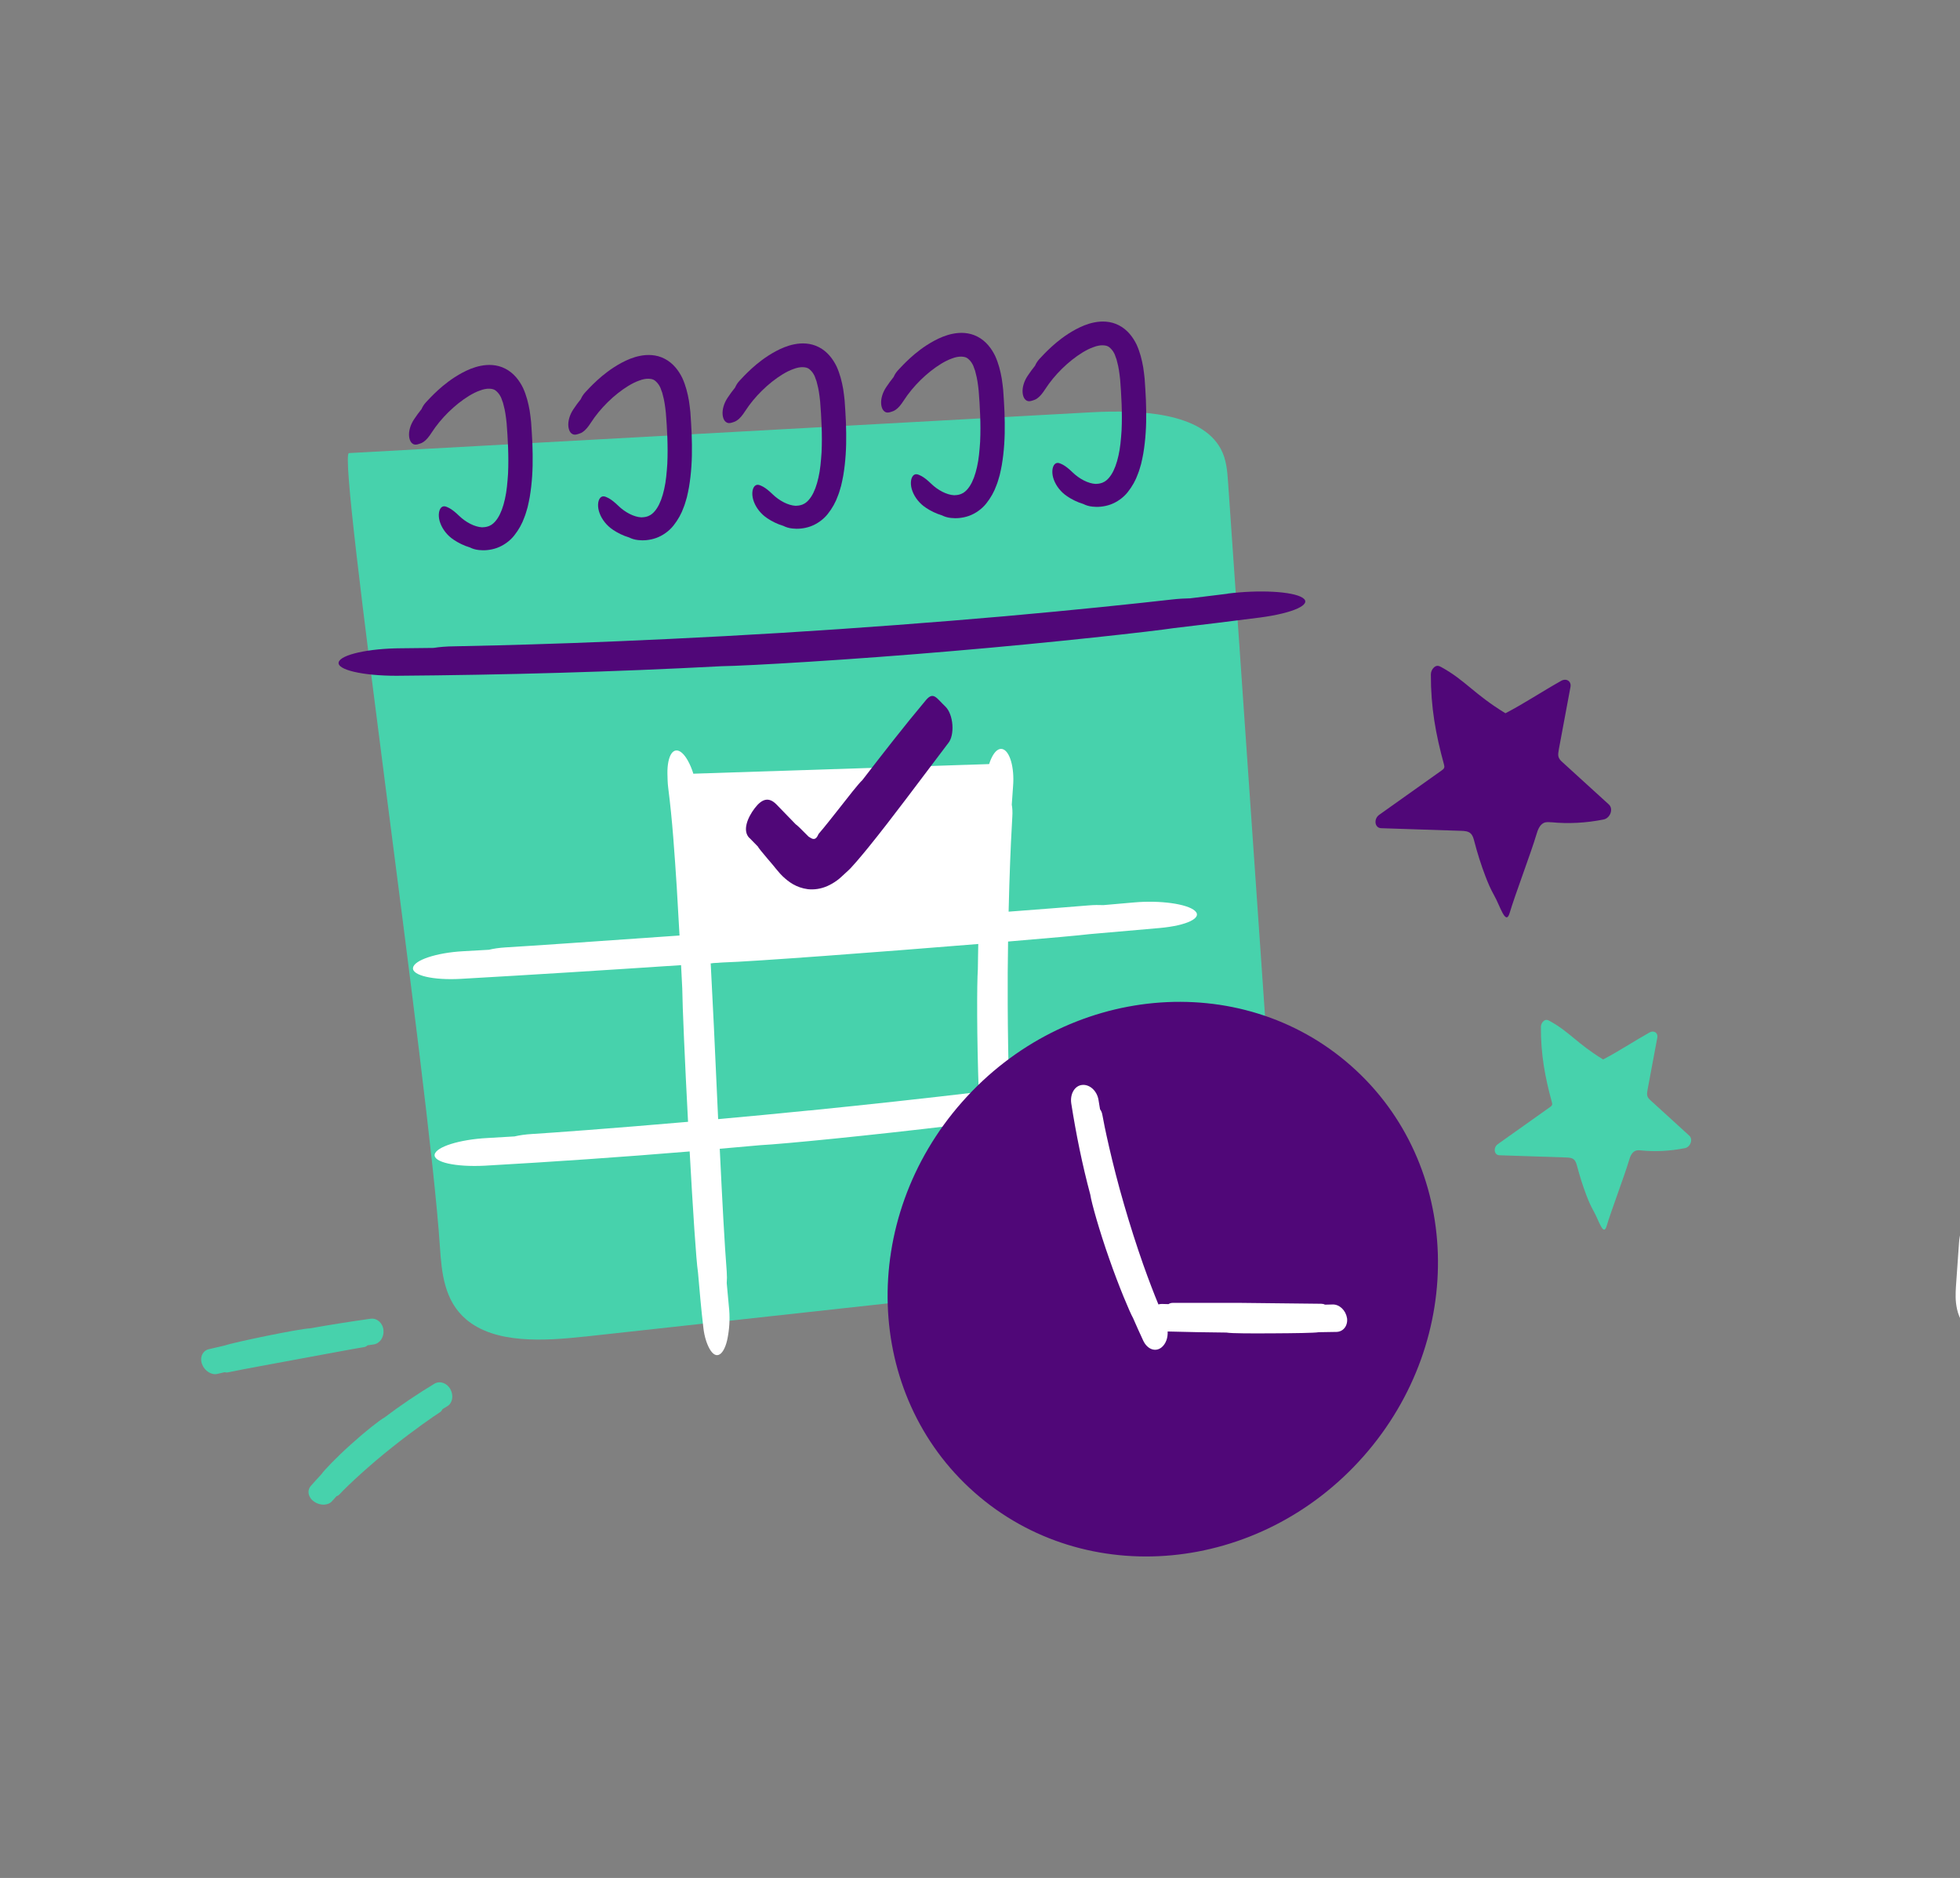 <?xml version="1.0" encoding="UTF-8"?><svg id="Ebene_1" xmlns="http://www.w3.org/2000/svg" viewBox="0 0 328.82 315"><rect x="0" y="0" width="328.82" height="315" fill="#808080" stroke="none"/><defs><style>.cls-1{fill:#fff;}.cls-2{fill:#47d2ac;}.cls-3{fill:#500778;}</style></defs><path class="cls-2" d="M98.09,224.2c34.26-3.76,68.52-7.51,102.77-11.27,3.24-.35,6.66-.77,9.19-2.44,4.33-2.85,4.39-8.08,4.08-12.59-2.7-38.99-5.4-77.98-8.1-116.97-.13-1.92-.28-3.88-1.23-5.64-3.29-6.08-13.57-6.58-21.78-6.13-41.49,2.28-82.99,4.56-124.48,6.84-2.05,.11,13.43,105.48,15.26,133.1,.29,4.34,.71,9.1,4.44,12.24,4.84,4.07,12.93,3.61,19.86,2.85"/><path class="cls-3" d="M205.95,99.59l-6.28,.77c-.93,.02-1.95,.07-3.07,.2-6.36,.72-16.36,1.77-27.97,2.8-11.61,1.02-24.83,2.02-37.61,2.8-12.78,.78-25.1,1.34-34.92,1.7-9.82,.35-17.12,.5-19.84,.55-1.41,.01-2.58,.12-3.53,.27l-5.43,.06c-5.44,.02-10.13,1.06-10.48,2.33-.35,1.27,4,2.29,9.73,2.28,18.15-.14,36.32-.64,54.43-1.6,4.56-.07,21.88-1.08,38.87-2.55,17-1.44,33.66-3.32,37.05-3.84,4.84-.57,9.67-1.16,14.5-1.78,5.6-.74,8.8-2.21,7.15-3.3-1.65-1.09-7.29-1.38-12.61-.71Z"/><path class="cls-3" d="M102.82,88.86c.82,.54,1.71,.99,2.72,1.29,.41,.21,.92,.38,1.52,.44,.84,.1,1.92,.04,3.02-.35,1.09-.39,2.17-1.15,2.91-2.09,.74-.93,1.33-1.98,1.71-3.07,.23-.55,.35-1.09,.53-1.66,.13-.56,.26-1.13,.36-1.71,.39-2.3,.53-4.71,.49-7.13-.02-1.21-.05-2.43-.14-3.64l-.12-1.82c-.08-.64-.13-1.27-.24-1.9-.22-1.27-.54-2.56-1.11-3.81-.6-1.24-1.55-2.51-2.96-3.23-1.4-.74-2.93-.73-4.13-.49-1.22,.24-2.23,.7-3.12,1.17-1.77,.96-3.08,2.03-4.06,2.92-.98,.9-1.64,1.62-2,2.01-.38,.4-.61,.81-.76,1.16-.44,.55-.87,1.12-1.26,1.72-.6,.9-.91,1.95-.83,2.83,.04,.43,.17,.81,.37,1.05,.21,.25,.45,.35,.7,.36,.25,0,.5-.08,.73-.16,.12-.04,.21-.07,.32-.12,.12-.06,.23-.12,.32-.19,.43-.29,.88-.82,1.36-1.57,1.54-2.38,3.86-4.67,6.27-6.15,.6-.36,1.22-.68,1.81-.88,.59-.23,1.15-.33,1.59-.31,.44,.02,.76,.09,1.04,.3,.28,.23,.61,.55,.87,1.08,.07,.11,.13,.32,.22,.57,.04,.12,.1,.25,.15,.4,.04,.16,.09,.33,.13,.52,.21,.72,.36,1.73,.48,2.89,.2,2.48,.38,5.57,.24,8.52-.1,1.47-.22,2.94-.52,4.22-.28,1.29-.7,2.42-1.2,3.19-.5,.78-1.03,1.18-1.5,1.36-.47,.18-.9,.19-1.13,.2-1.27-.06-2.75-.86-3.85-1.92-.64-.62-1.17-1.04-1.63-1.29-.45-.21-.94-.53-1.39-.1-.48,.49-.53,1.62-.13,2.64,.39,1.04,1.19,2.07,2.23,2.75Z"/><path class="cls-3" d="M128.7,86.92c.82,.54,1.71,.99,2.72,1.29,.41,.21,.92,.38,1.52,.44,.84,.1,1.92,.04,3.02-.35,1.09-.39,2.17-1.15,2.91-2.09,.74-.93,1.33-1.98,1.71-3.07,.23-.55,.35-1.09,.53-1.66,.13-.56,.26-1.13,.36-1.71,.39-2.3,.53-4.71,.49-7.13-.02-1.21-.05-2.43-.14-3.64l-.12-1.82c-.08-.64-.13-1.27-.24-1.9-.22-1.27-.54-2.56-1.11-3.81-.6-1.24-1.55-2.51-2.96-3.23-1.4-.74-2.93-.73-4.13-.49-1.22,.24-2.23,.7-3.12,1.17-1.77,.96-3.08,2.03-4.06,2.92-.98,.9-1.64,1.62-2,2.01-.38,.4-.61,.81-.76,1.16-.44,.55-.87,1.12-1.26,1.72-.6,.9-.91,1.95-.83,2.83,.04,.43,.17,.81,.37,1.05,.21,.25,.45,.35,.7,.36,.25,0,.5-.08,.73-.16,.12-.04,.21-.07,.32-.12,.12-.06,.23-.13,.32-.19,.43-.29,.88-.82,1.36-1.57,1.54-2.38,3.86-4.67,6.27-6.15,.6-.36,1.22-.68,1.81-.88,.59-.23,1.15-.33,1.59-.31,.44,.02,.76,.09,1.04,.3,.28,.23,.61,.55,.87,1.08,.07,.11,.13,.32,.22,.57,.04,.12,.1,.25,.15,.4,.04,.16,.09,.33,.13,.52,.21,.72,.36,1.73,.48,2.89,.2,2.48,.38,5.57,.24,8.52-.1,1.47-.22,2.94-.52,4.22-.28,1.29-.7,2.42-1.2,3.19-.5,.78-1.03,1.18-1.5,1.36-.47,.18-.9,.19-1.13,.2-1.27-.06-2.75-.86-3.85-1.92-.64-.62-1.17-1.04-1.63-1.29-.45-.21-.94-.53-1.39-.1-.48,.49-.53,1.62-.13,2.64,.39,1.04,1.19,2.07,2.23,2.75Z"/><path class="cls-3" d="M155.3,85.15c.82,.54,1.71,.99,2.72,1.29,.41,.21,.92,.38,1.52,.44,.84,.1,1.92,.04,3.02-.35,1.09-.39,2.17-1.15,2.91-2.09,.74-.93,1.33-1.98,1.71-3.07,.23-.55,.35-1.09,.53-1.66,.13-.56,.26-1.13,.36-1.71,.39-2.3,.53-4.71,.49-7.13-.02-1.21-.05-2.43-.14-3.64l-.12-1.82c-.08-.64-.13-1.27-.24-1.9-.22-1.27-.54-2.56-1.11-3.81-.6-1.24-1.55-2.51-2.96-3.23-1.4-.74-2.93-.73-4.13-.49-1.22,.24-2.23,.7-3.12,1.17-1.77,.96-3.08,2.03-4.06,2.92-.98,.9-1.64,1.62-2,2.01-.38,.4-.61,.81-.76,1.16-.44,.55-.87,1.12-1.26,1.72-.6,.9-.91,1.95-.83,2.83,.04,.43,.17,.81,.37,1.05,.21,.25,.45,.36,.7,.36,.25,0,.5-.08,.73-.16,.12-.04,.21-.07,.32-.12,.12-.06,.23-.13,.32-.19,.43-.29,.88-.82,1.36-1.57,1.54-2.38,3.86-4.67,6.27-6.15,.6-.36,1.22-.68,1.81-.88,.59-.23,1.15-.33,1.59-.31,.44,.02,.76,.09,1.04,.3,.28,.23,.61,.55,.87,1.08,.07,.11,.13,.32,.22,.57,.04,.12,.1,.25,.15,.4l.13,.52c.21,.72,.36,1.73,.48,2.89,.2,2.48,.38,5.57,.24,8.52-.1,1.47-.22,2.94-.52,4.22-.28,1.29-.7,2.42-1.2,3.19-.5,.78-1.03,1.18-1.5,1.36-.47,.18-.9,.19-1.13,.2-1.27-.06-2.75-.86-3.85-1.92-.64-.62-1.17-1.04-1.63-1.29-.45-.21-.94-.53-1.39-.1-.47,.49-.53,1.62-.13,2.64,.39,1.04,1.19,2.07,2.23,2.75Z"/><path class="cls-3" d="M179.03,83.25c.82,.54,1.71,.99,2.72,1.29,.41,.21,.92,.38,1.52,.44,.84,.1,1.92,.04,3.02-.35,1.09-.39,2.17-1.15,2.91-2.09,.74-.93,1.33-1.98,1.71-3.07,.23-.55,.35-1.09,.53-1.66,.13-.56,.26-1.13,.36-1.71,.39-2.3,.53-4.71,.49-7.13-.02-1.21-.05-2.43-.14-3.64l-.12-1.82c-.08-.64-.13-1.27-.24-1.9-.22-1.27-.54-2.56-1.11-3.81-.6-1.24-1.55-2.51-2.96-3.23-1.4-.74-2.93-.73-4.13-.49-1.22,.24-2.23,.7-3.12,1.17-1.77,.96-3.08,2.03-4.06,2.92-.98,.9-1.64,1.62-2,2.01-.38,.4-.61,.81-.76,1.16-.44,.55-.87,1.12-1.26,1.72-.6,.9-.91,1.95-.83,2.83,.04,.43,.17,.81,.37,1.05,.21,.25,.45,.36,.7,.36,.25,0,.5-.08,.73-.16,.12-.04,.21-.07,.32-.12,.12-.06,.23-.12,.32-.19,.43-.29,.88-.82,1.36-1.57,1.54-2.38,3.86-4.67,6.27-6.15,.6-.36,1.22-.68,1.81-.88,.59-.23,1.15-.33,1.59-.31,.44,.02,.76,.09,1.04,.3,.28,.23,.61,.55,.87,1.08,.07,.11,.13,.32,.22,.57,.04,.12,.1,.25,.15,.4l.13,.52c.21,.72,.36,1.73,.48,2.89,.2,2.48,.38,5.57,.24,8.52-.1,1.47-.22,2.94-.52,4.22-.28,1.29-.7,2.42-1.2,3.19-.5,.78-1.03,1.18-1.5,1.36-.47,.18-.9,.19-1.13,.2-1.27-.06-2.75-.86-3.85-1.92-.64-.62-1.17-1.04-1.63-1.29-.45-.21-.94-.53-1.39-.1-.47,.49-.53,1.62-.13,2.64,.39,1.04,1.19,2.07,2.23,2.75Z"/><path class="cls-3" d="M76.1,90.53c.82,.54,1.71,.99,2.72,1.29,.41,.21,.92,.38,1.52,.44,.84,.1,1.92,.04,3.02-.35,1.09-.39,2.17-1.15,2.91-2.09,.74-.93,1.33-1.98,1.71-3.07,.23-.55,.35-1.09,.53-1.66,.13-.56,.26-1.13,.36-1.71,.39-2.3,.53-4.71,.49-7.13-.02-1.21-.05-2.43-.14-3.64l-.12-1.82c-.08-.64-.13-1.27-.24-1.9-.22-1.27-.54-2.56-1.11-3.81-.6-1.24-1.55-2.51-2.96-3.23-1.4-.74-2.93-.73-4.13-.49-1.22,.24-2.23,.7-3.12,1.17-1.77,.96-3.08,2.03-4.06,2.92-.98,.9-1.64,1.62-2,2.01-.38,.4-.61,.81-.76,1.16-.44,.55-.87,1.12-1.26,1.72-.6,.9-.91,1.95-.83,2.83,.04,.43,.17,.81,.37,1.05,.21,.25,.45,.36,.7,.36,.25,0,.5-.08,.73-.16,.12-.04,.21-.07,.32-.12,.12-.06,.23-.13,.32-.19,.43-.29,.88-.82,1.36-1.57,1.54-2.38,3.86-4.67,6.27-6.15,.6-.36,1.22-.68,1.81-.88,.59-.23,1.15-.33,1.59-.31,.44,.02,.76,.09,1.04,.3,.28,.23,.61,.55,.87,1.08,.07,.11,.13,.32,.22,.57,.04,.12,.1,.25,.15,.4,.04,.16,.09,.33,.13,.52,.21,.72,.36,1.73,.48,2.89,.2,2.48,.38,5.57,.24,8.52-.1,1.47-.22,2.94-.52,4.22-.28,1.29-.7,2.42-1.2,3.19-.5,.78-1.03,1.18-1.5,1.36-.47,.18-.9,.19-1.13,.2-1.27-.06-2.75-.86-3.85-1.92-.64-.62-1.17-1.04-1.63-1.29-.45-.21-.94-.53-1.39-.1-.47,.49-.53,1.62-.13,2.64,.39,1.04,1.18,2.07,2.23,2.75Z"/><path class="cls-1" d="M339.83,202.86c.67-.21,1.4-.29,2.12-.33,.32,.1,.66,.13,1.04,.18,1.07,.11,2.51,.42,3.82,1.31,1.32,.82,2.53,2.35,3.19,4.31,.67,1.96,.74,4.38,0,6.56-.7,2.18-2.3,4.07-4.37,5.31-2.06,1.24-4.51,1.81-6.75,1.72-2.23-.09-4.4-.84-5.4-1.89-.51-.52-.73-1.03-.85-1.72-.12-.68-.09-1.44-.06-2.15,.09-1.49,.16-2.59,.19-3.18,.05-.62,0-1.14-.1-1.57l.17-2.39c.18-2.39-.6-4.52-1.75-4.75-1.15-.23-2.23,1.61-2.42,4.12l-.42,5.97c-.06,.99-.17,1.97-.15,3.24,.01,.62,.08,1.3,.24,2.02,.16,.72,.45,1.48,.86,2.17,.83,1.38,2.01,2.34,3.16,2.98,1.16,.65,2.35,1.05,3.51,1.31,2.35,.53,4.77,.53,7.07,.02,1.15-.18,4.04-.84,6.96-3.21,1.45-1.16,2.86-2.78,3.81-4.78,.98-1.97,1.45-4.22,1.46-6.44,0-2.22-.5-4.41-1.41-6.32-.92-1.9-2.23-3.48-3.66-4.58-1.43-1.1-2.87-1.68-4-2.01-1.14-.34-2-.42-2.43-.43-1.22-.13-2.45-.11-3.65,.11-1.2,.21-2.38,.56-3.47,1.12-1.27,.65-2.04,1.58-2.22,2.32-.21,.74,.07,1.22,.7,1.43,.31,.1,.68,.14,1.04,.12,.39,0,.79-.04,1.2-.09,.82-.12,1.7-.26,2.55-.51Z"/><path class="cls-2" d="M36.48,230.45l1.19-.28c.19,.05,.38,.07,.6,.02,2.41-.51,7.59-1.44,12.42-2.34,4.83-.89,9.3-1.73,10.33-1.88,.27-.04,.48-.15,.64-.31l1.03-.15c1.03-.14,1.77-1.22,1.64-2.42-.12-1.19-1.1-2.04-2.17-1.89-3.41,.48-6.81,1.02-10.2,1.62-1.74,.05-12.95,2.38-14.21,2.86l-2.72,.63c-1.05,.25-1.56,1.38-1.13,2.52,.43,1.14,1.59,1.87,2.6,1.62Z"/><path class="cls-2" d="M55.69,251.82l.76-.85c.18-.05,.34-.14,.48-.29,1.57-1.68,5.21-5.03,8.85-7.91,3.62-2.89,7.17-5.35,8.01-5.87,.22-.13,.35-.32,.43-.52l.84-.52c.85-.5,1.08-1.76,.51-2.82-.57-1.06-1.77-1.48-2.69-.94-2.88,1.74-5.69,3.63-8.37,5.66-.76,.4-3.3,2.4-5.65,4.53-2.37,2.12-4.53,4.38-4.89,4.94-.62,.66-1.22,1.34-1.83,2.02-.69,.81-.41,1.99,.6,2.66,1.02,.68,2.32,.62,2.96-.1Z"/><path class="cls-2" d="M275.34,192.97c2.39,.24,4.86,.1,7.32-.38,.95-.19,1.41-1.49,.74-2.1l-6.46-5.89c-.24-.22-.49-.45-.58-.79-.08-.31-.02-.66,.04-1l1.64-8.77c.15-.82-.59-1.26-1.3-.86-2.73,1.53-5.21,3.19-7.79,4.53-4.4-2.68-5.6-4.61-8.98-6.46-.29-.16-.62-.32-1.03,.04-.28,.25-.43,.62-.43,.98-.02,4.59,.68,8.37,1.84,12.6,.05,.16,.09,.35,0,.52-.06,.13-.18,.22-.3,.3l-8.76,6.22c-.82,.58-.64,1.84,.26,1.87l11.17,.37c.48,.02,1,.04,1.34,.36,.31,.28,.42,.73,.54,1.15,.43,1.64,.94,3.24,1.53,4.8,.35,.93,.75,1.85,1.23,2.7,.86,1.5,1.63,4.35,2.18,2.48,.74-2.49,3-8.46,3.74-10.95,.18-.63,.44-1.34,1.01-1.62,.34-.17,.7-.13,1.04-.1Z"/><path class="cls-3" d="M260.24,137.92c2.86,.28,5.83,.13,8.78-.46,1.14-.23,1.69-1.79,.89-2.52l-7.75-7.06c-.29-.26-.59-.54-.7-.94-.1-.37-.02-.79,.05-1.2l1.96-10.51c.18-.98-.7-1.51-1.56-1.03-3.27,1.84-6.25,3.83-9.35,5.44-5.28-3.22-6.72-5.52-10.76-7.74-.35-.19-.75-.39-1.23,.05-.33,.3-.52,.75-.52,1.17-.02,5.51,.81,10.04,2.2,15.11,.05,.2,.11,.42,0,.62-.07,.15-.22,.26-.36,.36l-10.5,7.46c-.98,.7-.77,2.21,.31,2.25l13.4,.44c.58,.02,1.2,.05,1.61,.43,.37,.33,.51,.87,.64,1.38,.51,1.96,1.12,3.89,1.83,5.75,.42,1.11,.89,2.22,1.47,3.24,1.03,1.8,1.95,5.22,2.62,2.97,.88-2.99,3.6-10.14,4.48-13.13,.22-.75,.53-1.61,1.21-1.95,.4-.2,.84-.16,1.25-.12Z"/><polygon class="cls-1" points="114.94 129.82 168.14 128.09 169.05 155.27 119.23 161.57 114.94 129.82"/><path class="cls-1" d="M210.21,179.31c-1.45-1.08-6.27-1.36-10.79-.67l-5.33,.8c-.79,.02-1.66,.08-2.61,.22-5.11,.73-13,1.78-22.19,2.9-.13-4.56-.21-9.32-.23-13.97-.02-3.67,0-7.27,.06-10.66,6.81-.57,12.05-1.04,13.66-1.24l11.79-1.03c4.56-.41,7.2-1.7,5.91-2.87-1.29-1.18-5.87-1.81-10.22-1.42l-5.13,.45c-.75-.03-1.59-.03-2.5,.05-3.37,.28-8,.64-13.42,1.05,.04-1.57,.08-3.07,.12-4.47,.18-5.66,.4-9.86,.5-11.43,.06-.81,.01-1.49-.09-2.05l.22-3.12c.25-3.12-.55-5.9-1.8-6.21-1.25-.31-2.49,2.12-2.76,5.43-.55,7.4-.94,14.81-1.16,22.22-13.46,1.01-30.42,2.23-45.28,3.28-.13-2.28-.27-4.45-.41-6.45-.41-6.17-.83-10.77-1-12.48-.08-.89-.23-1.62-.43-2.2-.08-1.14-.26-2.28-.39-3.42-.1-.86-.27-1.68-.47-2.43-.24-.75-.54-1.42-.85-1.98-.62-1.12-1.32-1.77-1.96-1.73-.64,.04-1.09,.77-1.32,1.89-.11,.56-.17,1.22-.16,1.94,.02,.72,.02,1.57,.13,2.42,.71,5.48,1.07,11.13,1.44,16.75,.16,2.68,.31,5.36,.46,8.04-14.27,1.01-25.83,1.8-29.12,1.99-1.15,.07-2.08,.21-2.85,.4l-4.4,.25c-4.41,.25-8.15,1.49-8.34,2.77-.2,1.29,3.39,2.12,8.02,1.86,12.32-.7,24.64-1.48,36.95-2.3,.07,1.31,.14,2.62,.2,3.93,.02,2.66,.44,12.36,.97,22.35-12.89,1.12-23.01,1.85-26.12,2.04-1.2,.07-2.19,.22-2.99,.41l-4.61,.27c-4.62,.25-8.56,1.48-8.79,2.77-.23,1.29,3.52,2.12,8.39,1.87,11.47-.65,22.94-1.44,34.39-2.39,.53,9.56,1.09,18.35,1.4,20.3,.27,3.05,.52,6.1,.89,9.17,.18,1.77,.72,3.19,1.26,3.97,.55,.79,1.17,.96,1.74,.4,.56-.56,.97-1.71,1.17-3.09,.24-1.41,.31-3.11,.12-4.75l-.36-3.92c.05-.58,.05-1.21,0-1.92-.36-4.52-.76-12.03-1.17-20.61,2.26-.2,4.53-.39,6.79-.6,3.88-.2,18.57-1.64,32.99-3.38,1.31-.16,2.61-.31,3.9-.47,.41,8.7,1.05,16.62,1.31,18.37,.25,2.81,.51,5.61,.79,8.42,.35,3.25,1.6,5.1,2.79,4.13,1.2-.96,1.88-4.23,1.57-7.3l-.34-3.63c.05-.54,.06-1.13,.01-1.77-.3-3.67-.68-9.45-.97-16.16-.04-.88-.07-1.78-.11-2.69,10.91-1.39,20.21-2.73,22.48-3.16l12.3-1.84c4.75-.75,7.43-2.23,5.98-3.3Zm-74.42,6.95c-5.26,.53-10.43,1.02-15.31,1.46-.24-5.1-.48-10.43-.72-15.64-.18-3.6-.35-7.14-.53-10.51,.68-.05,1.36-.09,2.03-.13,4.74-.13,26.45-1.76,42.86-3.1-.02,1.41-.06,2.82-.07,4.23-.17,2.46-.18,11.4,.15,20.6-8.96,1.06-18.83,2.14-28.4,3.1Z"/><ellipse class="cls-3" cx="195.08" cy="214.56" rx="47.73" ry="44.91" transform="translate(-94.88 218.8) rotate(-48.56)"/><path class="cls-1" d="M225.97,221.07c-.19-1.27-1.26-2.29-2.38-2.26l-1.31,.03c-.18-.1-.39-.15-.62-.15-2.67-.03-8.33-.09-13.6-.15-5.28,0-10.18,0-11.3,0-.29,0-.53,.08-.73,.21l-1.12-.03c-.2,0-.39,.03-.57,.08-.68-1.65-1.59-3.99-2.54-6.67-1.09-3.09-2.23-6.65-3.23-10.11-2.02-6.92-3.38-13.5-3.63-15.01-.06-.39-.21-.7-.39-.94l-.25-1.51c-.22-1.52-1.42-2.67-2.7-2.58-1.27,.09-2.12,1.48-1.88,3.11,.81,5.16,1.85,10.28,3.2,15.32,.18,1.3,1.54,6.11,3.17,10.73,1.61,4.63,3.49,9.07,3.99,9.93,.56,1.28,1.13,2.56,1.72,3.82,.7,1.47,2.08,1.95,3.1,1.09,.7-.59,1.05-1.61,.99-2.64,3.28,.09,6.56,.15,9.85,.18,.92,.16,4.44,.15,7.9,.13,3.47-.02,6.89-.06,7.6-.19l2.99-.05c1.16-.03,1.94-1.09,1.75-2.36Z"/><path class="cls-3" d="M125.73,140.55l1.41,1.44c.04,.15,.82,1.1,1.62,2.04,.2,.23,.4,.47,.59,.69,.1,.12,.2,.23,.29,.34,.17,.2,.33,.39,.47,.58,.59,.73,1.04,1.21,1.17,1.32,1.01,.96,2.28,1.93,4.26,2.19,1.06,.11,2.19-.05,3.27-.53,.54-.24,1.08-.55,1.6-.93,.53-.37,1.01-.88,1.52-1.33,.25-.23,.51-.46,.75-.71,.16-.17,.32-.35,.48-.53,.28-.32,.59-.65,.85-.97,.55-.65,1.11-1.31,1.65-1.98,2.18-2.68,4.35-5.53,6.33-8.13,3.93-5.2,7.1-9.4,7.1-9.4,1.1-1.32,.91-4.79-.51-6.15-1.44-1.35-1.95-2.54-3.2-1.1-3.76,4.48-7.23,8.96-10.7,13.46-.68,.63-2.28,2.69-4.2,5.14-.96,1.21-2.01,2.56-3.02,3.74-.17,.19-.17,.22-.18,.25l-.05,.11c-.03,.08-.08,.16-.13,.24-.1,.16-.26,.34-.46,.38-.22,.05-.4-.03-.58-.13-.09-.06-.18-.11-.27-.16l-.14-.09c-.08-.07-.22-.22-.32-.32-.88-.9-1.53-1.53-1.85-1.76l-3.23-3.33c-1.26-1.27-2.4-.96-3.62,.63-1.22,1.59-2.12,3.79-.91,5.01Z"/></svg>
